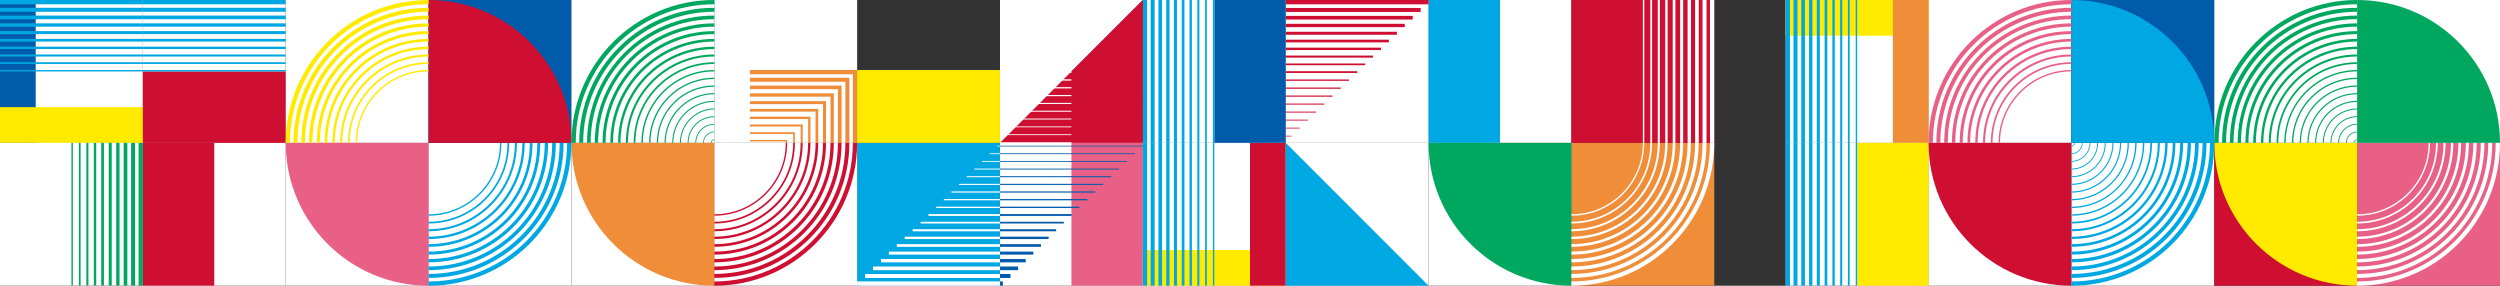 <?xml version="1.0" encoding="UTF-8"?><svg id="b" xmlns="http://www.w3.org/2000/svg" xmlns:xlink="http://www.w3.org/1999/xlink" viewBox="0 0 615.54 70.35"><rect x="0" y="0" width="615.54" height="70.35" fill="#333333" stroke="none"/><defs><style>.e,.f{fill:none;}.g{fill:#00a8e3;}.h{fill:#00a85f;}.i{fill:#005bab;}.j{fill:#f08d38;}.k{fill:#e96087;}.l{fill:#fff;}.m{fill:#ffea00;}.n{fill:#cf0f31;}.f{clip-path:url(#d);}</style><clipPath id="d"><rect class="e" y="0" width="615.54" height="70.35"/></clipPath></defs><g id="c"><g class="f"><rect class="g" x="211.04" y="35.17" width="35.17" height="35.17"/><rect class="l" x="246.22" y="35.17" width="35.17" height="35.17"/><rect class="l" x="246.22" y="0" width="35.17" height="35.17"/><rect class="l" y="35.17" width="35.17" height="35.17"/><rect class="l" x="35.17" y="35.17" width="35.17" height="35.17"/><rect class="l" x="70.35" y="35.17" width="35.17" height="35.17"/><rect class="l" x="105.52" y="35.17" width="35.17" height="35.17"/><rect class="l" x="175.87" y="35.17" width="35.17" height="35.17"/><rect class="l" x="175.87" y="0" width="35.17" height="35.17"/><rect class="l" x="140.7" y="35.17" width="35.17" height="35.17"/><rect class="l" x="316.57" y="35.17" width="35.17" height="35.17"/><rect class="l" x="281.39" y="35.17" width="35.17" height="35.17"/><rect class="l" x="351.74" y="35.17" width="35.17" height="35.17"/><rect class="j" x="386.91" y="35.17" width="35.17" height="35.17"/><rect class="l" y="0" width="35.17" height="35.17"/><rect class="l" x="35.17" y="0" width="35.17" height="35.17"/><rect class="l" x="70.35" y="0" width="35.17" height="35.17"/><rect class="i" x="105.52" y="0" width="35.17" height="35.17"/><rect class="l" x="474.85" y="35.17" width="35.17" height="35.17"/><rect class="l" x="510.02" y="35.17" width="35.17" height="35.17"/><rect class="l" x="474.85" y="0" width="35.17" height="35.17"/><rect class="i" x="510.02" y="0" width="35.17" height="35.17"/><rect class="n" x="545.2" y="35.17" width="35.17" height="35.17"/><rect class="k" x="580.37" y="35.17" width="35.17" height="35.17"/><rect class="l" x="545.2" y="0" width="35.17" height="35.17"/><rect class="l" x="580.37" y="0" width="35.17" height="35.17"/><rect class="l" x="140.7" y="0" width="35.17" height="35.17"/><rect class="l" x="281.39" y="0" width="35.17" height="35.17"/><rect class="l" x="439.67" width="35.17" height="35.17"/><rect class="l" x="439.67" y="35.17" width="35.17" height="35.17"/><rect class="l" x="316.57" y="0" width="35.17" height="35.17"/><rect class="l" x="351.74" y="0" width="35.17" height="35.17"/><rect class="n" x="386.91" y="0" width="35.17" height="35.17"/><polygon class="n" points="246.22 35.17 281.39 35.17 281.39 0 246.22 35.17"/><rect class="k" x="263.8" y="35.17" width="17.59" height="35.17"/><rect class="m" x="281.39" y="61.56" width="35.17" height="8.79"/><rect class="n" x="307.77" y="35.17" width="8.79" height="35.17"/><rect class="i" y="0" width="8.79" height="35.17"/><rect class="m" y="26.38" width="35.17" height="8.79"/><polygon class="j" points="184.66 34.47 184.66 34.82 193.46 34.82 193.46 35.17 193.81 35.17 193.81 34.47 184.66 34.47"/><polygon class="j" points="184.66 32.56 184.66 32.99 195.29 32.99 195.29 35.17 195.72 35.17 195.72 32.56 184.66 32.56"/><polygon class="j" points="184.66 30.64 184.66 31.15 197.13 31.15 197.13 35.17 197.64 35.17 197.64 30.64 184.66 30.64"/><polygon class="j" points="184.66 28.73 184.66 29.31 198.97 29.31 198.97 35.17 199.55 35.17 199.55 28.73 184.66 28.73"/><polygon class="j" points="184.66 26.81 184.66 27.48 200.8 27.48 200.8 35.17 201.47 35.17 201.47 26.81 184.66 26.81"/><polygon class="j" points="184.66 24.9 184.66 25.64 202.64 25.64 202.64 35.17 203.38 35.17 203.38 24.9 184.66 24.9"/><polygon class="j" points="184.66 22.98 184.66 23.8 204.48 23.8 204.48 35.17 205.3 35.17 205.3 22.98 184.66 22.98"/><polygon class="j" points="184.66 21.07 184.66 21.96 206.31 21.96 206.31 35.17 207.21 35.17 207.21 21.07 184.66 21.07"/><polygon class="j" points="184.66 19.15 184.66 20.13 208.15 20.13 208.15 35.17 209.13 35.17 209.13 19.15 184.66 19.15"/><polygon class="j" points="184.66 17.24 184.66 18.29 209.99 18.29 209.99 35.17 211.04 35.17 211.04 17.24 184.66 17.24"/><rect class="n" x="35.17" y="35.17" width="17.59" height="35.17"/><rect class="h" x="17.59" y="35.17" width=".35" height="35.17"/><rect class="h" x="19.42" y="35.17" width=".43" height="35.17"/><rect class="h" x="21.26" y="35.17" width=".51" height="35.17"/><rect class="h" x="23.1" y="35.17" width=".59" height="35.17"/><rect class="h" x="24.93" y="35.17" width=".66" height="35.17"/><rect class="h" x="26.77" y="35.17" width=".74" height="35.17"/><rect class="h" x="28.61" y="35.17" width=".82" height="35.17"/><rect class="h" x="30.45" y="35.17" width=".9" height="35.17"/><rect class="h" x="32.28" y="35.17" width=".98" height="35.17"/><rect class="h" x="34.12" y="35.17" width="1.06" height="35.17"/><rect class="g" y="17.24" width="35.17" height=".35"/><rect class="g" y="15.32" width="35.17" height=".43"/><rect class="g" y="13.41" width="35.17" height=".51"/><rect class="g" y="11.49" width="35.17" height=".59"/><rect class="g" y="9.58" width="35.17" height=".66"/><rect class="g" y="7.66" width="35.17" height=".74"/><rect class="g" y="5.75" width="35.17" height=".82"/><rect class="g" y="3.83" width="35.17" height=".9"/><rect class="g" y="1.92" width="35.17" height=".98"/><rect class="g" y="0" width="35.17" height="1.06"/><rect class="n" x="35.17" y="17.59" width="35.17" height="17.59"/><rect class="g" x="35.17" y="17.24" width="35.17" height=".35"/><rect class="g" x="35.17" y="15.32" width="35.17" height=".43"/><rect class="g" x="35.17" y="13.41" width="35.17" height=".51"/><rect class="g" x="35.17" y="11.49" width="35.17" height=".59"/><rect class="g" x="35.17" y="9.58" width="35.17" height=".66"/><rect class="g" x="35.17" y="7.66" width="35.17" height=".74"/><rect class="g" x="35.17" y="5.75" width="35.17" height=".82"/><rect class="g" x="35.17" y="3.83" width="35.17" height=".9"/><rect class="g" x="35.17" y="1.92" width="35.17" height=".98"/><rect class="g" x="35.17" y="0" width="35.17" height="1.06"/><rect class="g" x="298.63" y="35.17" width=".35" height="35.17"/><rect class="g" x="296.71" y="35.17" width=".43" height="35.17"/><rect class="g" x="294.8" y="35.17" width=".51" height="35.17"/><rect class="g" x="292.88" y="35.17" width=".59" height="35.17"/><rect class="g" x="290.97" y="35.17" width=".66" height="35.17"/><rect class="g" x="289.05" y="35.17" width=".74" height="35.17"/><rect class="g" x="287.14" y="35.17" width=".82" height="35.17"/><rect class="g" x="285.22" y="35.17" width=".9" height="35.17"/><rect class="g" x="283.31" y="35.17" width=".98" height="35.17"/><rect class="g" x="281.39" y="35.17" width="1.06" height="35.17"/><rect class="i" x="298.98" y="0" width="17.59" height="35.17"/><rect class="g" x="351.74" y="0" width="17.59" height="35.17"/><rect class="m" x="211.04" y="17.24" width="35.17" height="17.94"/><rect class="g" x="298.63" width=".35" height="35.17"/><rect class="g" x="296.71" width=".43" height="35.17"/><rect class="g" x="294.8" width=".51" height="35.17"/><rect class="g" x="292.88" width=".59" height="35.17"/><rect class="g" x="290.97" width=".66" height="35.17"/><rect class="g" x="289.05" width=".74" height="35.17"/><rect class="g" x="287.14" width=".82" height="35.17"/><rect class="g" x="285.22" width=".9" height="35.17"/><rect class="g" x="283.31" width=".98" height="35.17"/><rect class="g" x="281.39" width="1.06" height="35.17"/><rect class="m" x="439.67" y="0" width="35.17" height="8.79"/><rect class="j" x="466.05" width="8.79" height="35.17"/><rect class="g" x="456.91" width=".35" height="35.17"/><rect class="g" x="454.99" width=".43" height="35.17"/><rect class="g" x="453.08" width=".51" height="35.17"/><rect class="g" x="451.16" width=".59" height="35.17"/><rect class="g" x="449.25" width=".66" height="35.17"/><rect class="g" x="447.33" width=".74" height="35.17"/><rect class="g" x="445.42" width=".82" height="35.17"/><rect class="g" x="443.5" width=".9" height="35.17"/><rect class="g" x="441.59" width=".98" height="35.17"/><rect class="g" x="439.67" width="1.05" height="35.17"/><rect class="m" x="457.26" y="35.17" width="17.59" height="35.17"/><rect class="g" x="456.91" y="35.17" width=".35" height="35.17"/><rect class="g" x="454.99" y="35.17" width=".43" height="35.17"/><rect class="g" x="453.08" y="35.17" width=".51" height="35.17"/><rect class="g" x="451.16" y="35.17" width=".59" height="35.17"/><rect class="g" x="449.25" y="35.17" width=".66" height="35.17"/><rect class="g" x="447.33" y="35.17" width=".74" height="35.17"/><rect class="g" x="445.42" y="35.17" width=".82" height="35.17"/><rect class="g" x="443.5" y="35.17" width=".9" height="35.17"/><rect class="g" x="441.59" y="35.17" width=".98" height="35.17"/><rect class="g" x="439.67" y="35.17" width="1.05" height="35.17"/><rect class="l" x="404.5" width=".35" height="35.17"/><rect class="l" x="406.34" width=".43" height="35.17"/><rect class="l" x="408.17" width=".51" height="35.17"/><rect class="l" x="410.01" width=".59" height="35.17"/><rect class="l" x="411.85" width=".66" height="35.17"/><rect class="l" x="413.68" width=".74" height="35.17"/><rect class="l" x="415.52" width=".82" height="35.17"/><rect class="l" x="417.36" width=".9" height="35.17"/><rect class="l" x="419.19" width=".98" height="35.17"/><rect class="l" x="421.03" width="1.05" height="35.17"/><path class="k" d="m105.52,35.17v35.17c-19.43,0-35.17-15.75-35.17-35.17h35.17Z"/><path class="n" d="m105.52,35.17V0C124.95,0,140.7,15.75,140.7,35.17h-35.17Z"/><path class="j" d="m175.87,35.17v35.17c-19.43,0-35.17-15.75-35.17-35.17h35.17Z"/><path class="h" d="m386.91,35.17v35.17c-19.43,0-35.17-15.75-35.17-35.17h35.17Z"/><path class="n" d="m510.02,35.17v35.17c-19.43,0-35.17-15.75-35.17-35.17h35.17Z"/><path class="g" d="m510.02,35.17V0c19.43,0,35.17,15.75,35.17,35.17h-35.17Z"/><path class="m" d="m580.37,35.17v35.17c-19.43,0-35.17-15.75-35.17-35.17h35.17Z"/><path class="h" d="m580.37,35.17V0c19.43,0,35.17,15.75,35.17,35.17h-35.17Z"/><polygon class="g" points="351.74 70.35 316.57 70.35 316.57 35.17 351.74 70.35"/><path class="g" d="m510.02,51.22c8.86,0,16.04-7.18,16.04-16.04h-.33c0,4.2-1.63,8.14-4.6,11.11-2.97,2.97-6.91,4.6-11.11,4.6v.33Z"/><path class="g" d="m510.02,49.32c7.81,0,14.15-6.33,14.15-14.15h-.31c0,3.7-1.44,7.17-4.05,9.78s-6.09,4.05-9.78,4.05v.31Z"/><path class="g" d="m510.02,47.43c6.77,0,12.25-5.49,12.25-12.25h-.29c0,6.59-5.36,11.96-11.96,11.96v.29Z"/><path class="g" d="m510.02,45.53c5.72,0,10.36-4.64,10.36-10.36h-.27c0,5.56-4.52,10.08-10.08,10.08v.27Z"/><path class="g" d="m510.02,43.64c4.67,0,8.46-3.79,8.46-8.46h-.25c0,4.53-3.68,8.21-8.21,8.21v.25Z"/><path class="g" d="m510.02,41.74c3.63,0,6.57-2.94,6.57-6.57h-.23c0,3.49-2.84,6.33-6.33,6.33v.23Z"/><path class="g" d="m510.02,39.84c2.58,0,4.67-2.09,4.67-4.67h-.21c0,2.46-2,4.46-4.46,4.46v.21Z"/><path class="g" d="m510.02,37.95c1.53,0,2.77-1.24,2.77-2.77h-.19c0,1.42-1.16,2.58-2.58,2.58v.2Z"/><path class="g" d="m510.02,36.05c.49,0,.88-.39.88-.88h-.18c0,.39-.32.7-.7.7v.18Z"/><path class="g" d="m510.02,70.35c19.43,0,35.17-15.75,35.17-35.17h-1.06c0,4.61-.9,9.07-2.68,13.28-1.72,4.06-4.18,7.71-7.31,10.85-3.13,3.13-6.78,5.59-10.85,7.31-4.21,1.78-8.67,2.68-13.28,2.68v1.06Z"/><path class="g" d="m510.02,68.43c18.37,0,33.26-14.89,33.26-33.26h-.98c0,4.36-.85,8.59-2.54,12.56-1.63,3.84-3.95,7.3-6.92,10.26-2.97,2.97-6.42,5.29-10.26,6.92-3.98,1.68-8.21,2.54-12.57,2.54v.98Z"/><path class="g" d="m510.02,66.52c17.31,0,31.34-14.03,31.34-31.34h-.9c0,4.11-.8,8.1-2.39,11.85-1.53,3.63-3.73,6.88-6.52,9.68-2.8,2.8-6.05,4.99-9.68,6.52-3.75,1.59-7.74,2.39-11.85,2.39v.9Z"/><path class="g" d="m510.02,64.6c16.25,0,29.43-13.18,29.43-29.43h-.82c0,3.86-.76,7.61-2.25,11.14-1.44,3.41-3.5,6.47-6.13,9.09-2.63,2.63-5.69,4.69-9.09,6.13-3.53,1.49-7.27,2.25-11.14,2.25v.82Z"/><path class="g" d="m510.02,62.69c15.2,0,27.51-12.32,27.51-27.51h-.74c0,3.61-.71,7.12-2.1,10.42-1.35,3.19-3.28,6.05-5.74,8.51-2.46,2.46-5.32,4.39-8.51,5.74-3.3,1.4-6.81,2.1-10.42,2.1v.74Z"/><path class="g" d="m510.02,60.77c14.14,0,25.6-11.46,25.6-25.6h-.66c0,3.37-.66,6.63-1.96,9.71-1.26,2.97-3.05,5.64-5.34,7.93-2.29,2.29-4.96,4.09-7.93,5.34-3.07,1.3-6.34,1.96-9.71,1.96v.66Z"/><path class="g" d="m510.02,58.86c13.08,0,23.68-10.6,23.68-23.68h-.59c0,3.12-.61,6.14-1.81,8.99-1.16,2.75-2.83,5.22-4.95,7.34-2.12,2.12-4.59,3.79-7.34,4.95-2.85,1.2-5.87,1.81-8.99,1.81v.59Z"/><path class="g" d="m510.02,56.94c12.02,0,21.77-9.75,21.77-21.77h-.51c0,5.68-2.21,11.02-6.23,15.03-4.02,4.02-9.35,6.23-15.03,6.23v.51Z"/><path class="g" d="m510.02,55.03c10.97,0,19.85-8.89,19.85-19.85h-.43c0,5.19-2.02,10.07-5.69,13.73-3.67,3.67-8.55,5.69-13.73,5.69v.43Z"/><path class="g" d="m510.02,53.11c9.91,0,17.94-8.03,17.94-17.94h-.35c0,4.7-1.83,9.11-5.15,12.44-3.32,3.32-7.74,5.15-12.44,5.15v.35Z"/><path class="h" d="m580.37,19.13c-8.86,0-16.04,7.18-16.04,16.04h.33c0-4.2,1.63-8.14,4.6-11.11,2.97-2.97,6.91-4.6,11.11-4.6v-.33Z"/><path class="h" d="m580.37,21.03c-7.81,0-14.15,6.33-14.15,14.15h.31c0-3.7,1.44-7.17,4.05-9.78s6.09-4.05,9.78-4.05v-.31Z"/><path class="h" d="m580.37,22.92c-6.77,0-12.25,5.49-12.25,12.25h.29c0-6.59,5.36-11.96,11.96-11.96v-.29Z"/><path class="h" d="m580.37,24.82c-5.72,0-10.36,4.64-10.36,10.36h.27c0-5.56,4.52-10.08,10.08-10.08v-.27Z"/><path class="h" d="m580.37,26.71c-4.67,0-8.46,3.79-8.46,8.46h.25c0-4.53,3.68-8.21,8.21-8.21v-.25Z"/><path class="h" d="m580.37,28.61c-3.63,0-6.57,2.94-6.57,6.57h.23c0-3.49,2.84-6.33,6.33-6.33v-.23Z"/><path class="h" d="m580.37,30.5c-2.58,0-4.67,2.09-4.67,4.67h.22c0-2.46,2-4.46,4.45-4.46v-.21Z"/><path class="h" d="m580.37,32.4c-1.53,0-2.77,1.24-2.77,2.77h.2c0-1.42,1.16-2.58,2.58-2.58v-.2Z"/><path class="h" d="m580.37,34.3c-.49,0-.88.39-.88.88h.18c0-.39.32-.7.7-.7v-.18Z"/><path class="h" d="m580.37,0c-19.43,0-35.17,15.75-35.17,35.17h1.06c0-4.61.9-9.07,2.68-13.28,1.72-4.06,4.18-7.71,7.31-10.85,3.13-3.13,6.78-5.59,10.84-7.31,4.21-1.78,8.67-2.68,13.28-2.68V0Z"/><path class="h" d="m580.37,1.92c-18.37,0-33.26,14.89-33.26,33.26h.98c0-4.36.85-8.59,2.54-12.56,1.63-3.84,3.95-7.3,6.92-10.26,2.96-2.97,6.42-5.29,10.26-6.92,3.98-1.68,8.21-2.54,12.57-2.54v-.98Z"/><path class="h" d="m580.37,3.83c-17.31,0-31.34,14.03-31.34,31.34h.9c0-4.11.8-8.1,2.39-11.85,1.53-3.63,3.73-6.88,6.53-9.68,2.8-2.8,6.05-4.99,9.68-6.53,3.75-1.59,7.74-2.39,11.85-2.39v-.9Z"/><path class="h" d="m580.37,5.75c-16.25,0-29.43,13.18-29.43,29.43h.82c0-3.86.76-7.61,2.25-11.14,1.44-3.41,3.5-6.47,6.13-9.09,2.63-2.63,5.69-4.69,9.09-6.13,3.53-1.49,7.27-2.25,11.14-2.25v-.82Z"/><path class="h" d="m580.37,7.66c-15.2,0-27.51,12.32-27.51,27.51h.74c0-3.61.71-7.12,2.1-10.42,1.35-3.19,3.28-6.05,5.74-8.51,2.46-2.46,5.32-4.39,8.51-5.74,3.3-1.4,6.81-2.1,10.42-2.1v-.74Z"/><path class="h" d="m580.37,9.58c-14.14,0-25.6,11.46-25.6,25.6h.66c0-3.37.66-6.63,1.96-9.71,1.26-2.97,3.05-5.64,5.34-7.93,2.29-2.29,4.96-4.09,7.93-5.34,3.07-1.3,6.34-1.96,9.71-1.96v-.66Z"/><path class="h" d="m580.37,11.49c-13.08,0-23.68,10.6-23.68,23.68h.59c0-3.12.61-6.14,1.81-8.99,1.16-2.75,2.83-5.22,4.95-7.34,2.12-2.12,4.59-3.79,7.34-4.95,2.85-1.2,5.87-1.81,8.99-1.81v-.59Z"/><path class="h" d="m580.37,13.41c-12.02,0-21.77,9.75-21.77,21.77h.51c0-5.68,2.21-11.02,6.23-15.03,4.02-4.02,9.35-6.23,15.03-6.23v-.51Z"/><path class="h" d="m580.37,15.32c-10.97,0-19.85,8.89-19.85,19.85h.43c0-5.19,2.02-10.07,5.69-13.73,3.67-3.67,8.55-5.69,13.73-5.69v-.43Z"/><path class="h" d="m580.37,17.24c-9.91,0-17.94,8.03-17.94,17.94h.35c0-4.7,1.83-9.11,5.15-12.44,3.32-3.32,7.74-5.15,12.44-5.15v-.35Z"/><path class="h" d="m175.87,19.13c-8.86,0-16.04,7.18-16.04,16.04h.33c0-4.2,1.63-8.14,4.6-11.11,2.97-2.97,6.91-4.6,11.11-4.6v-.33Z"/><path class="h" d="m175.87,21.03c-7.81,0-14.15,6.33-14.15,14.15h.31c0-3.7,1.44-7.17,4.05-9.78s6.09-4.05,9.78-4.05v-.31Z"/><path class="h" d="m175.87,22.92c-6.77,0-12.25,5.49-12.25,12.25h.29c0-6.59,5.36-11.96,11.96-11.96v-.29Z"/><path class="h" d="m175.87,24.82c-5.72,0-10.36,4.64-10.36,10.36h.27c0-5.56,4.52-10.08,10.08-10.08v-.27Z"/><path class="h" d="m175.87,26.71c-4.67,0-8.46,3.79-8.46,8.46h.25c0-4.53,3.68-8.21,8.21-8.21v-.25Z"/><path class="h" d="m175.87,28.61c-3.63,0-6.57,2.94-6.57,6.57h.23c0-3.49,2.84-6.33,6.33-6.33v-.23Z"/><path class="h" d="m175.87,30.5c-2.58,0-4.67,2.09-4.67,4.67h.22c0-2.46,2-4.46,4.46-4.46v-.21Z"/><path class="h" d="m175.87,32.4c-1.53,0-2.77,1.24-2.77,2.77h.19c0-1.42,1.16-2.58,2.58-2.58v-.2Z"/><path class="h" d="m175.87,34.3c-.49,0-.88.39-.88.88h.18c0-.39.32-.7.7-.7v-.18Z"/><path class="h" d="m175.87,0C156.44,0,140.7,15.75,140.7,35.17h1.06c0-4.61.9-9.07,2.68-13.28,1.72-4.06,4.18-7.71,7.31-10.85,3.13-3.13,6.78-5.59,10.85-7.31,4.21-1.78,8.67-2.68,13.28-2.68V0Z"/><path class="h" d="m175.87,1.92c-18.37,0-33.26,14.89-33.26,33.26h.98c0-4.36.85-8.59,2.54-12.56,1.63-3.84,3.95-7.3,6.92-10.26,2.97-2.97,6.42-5.29,10.26-6.92,3.98-1.68,8.21-2.54,12.57-2.54v-.98Z"/><path class="h" d="m175.87,3.83c-17.31,0-31.34,14.03-31.34,31.34h.9c0-4.11.8-8.1,2.39-11.85,1.53-3.63,3.73-6.88,6.52-9.68,2.8-2.8,6.05-4.99,9.68-6.52,3.75-1.59,7.74-2.39,11.85-2.39v-.9Z"/><path class="h" d="m175.87,5.75c-16.25,0-29.43,13.18-29.43,29.43h.82c0-3.86.76-7.61,2.25-11.14,1.44-3.41,3.5-6.47,6.13-9.09,2.63-2.63,5.69-4.69,9.09-6.13,3.53-1.49,7.27-2.25,11.14-2.25v-.82Z"/><path class="h" d="m175.87,7.66c-15.2,0-27.51,12.32-27.51,27.51h.74c0-3.61.71-7.12,2.1-10.42,1.35-3.19,3.28-6.05,5.74-8.51,2.46-2.46,5.32-4.39,8.51-5.74,3.3-1.4,6.81-2.1,10.42-2.1v-.74Z"/><path class="h" d="m175.87,9.58c-14.14,0-25.6,11.46-25.6,25.6h.66c0-3.37.66-6.63,1.96-9.71,1.26-2.97,3.05-5.64,5.34-7.93,2.29-2.29,4.96-4.09,7.93-5.34,3.07-1.3,6.34-1.96,9.71-1.96v-.66Z"/><path class="h" d="m175.87,11.49c-13.08,0-23.68,10.6-23.68,23.68h.59c0-3.12.61-6.14,1.81-8.99,1.16-2.75,2.83-5.22,4.95-7.34,2.12-2.12,4.59-3.79,7.34-4.95,2.85-1.2,5.87-1.81,8.99-1.81v-.59Z"/><path class="h" d="m175.87,13.41c-12.02,0-21.77,9.75-21.77,21.77h.51c0-5.68,2.21-11.02,6.23-15.03,4.02-4.02,9.35-6.23,15.03-6.23v-.51Z"/><path class="h" d="m175.87,15.32c-10.96,0-19.85,8.89-19.85,19.85h.43c0-5.19,2.02-10.07,5.69-13.73,3.67-3.67,8.55-5.69,13.73-5.69v-.43Z"/><path class="h" d="m175.87,17.24c-9.91,0-17.94,8.03-17.94,17.94h.35c0-4.7,1.83-9.11,5.15-12.44,3.32-3.32,7.74-5.15,12.44-5.15v-.35Z"/><path class="g" d="m105.52,70.35c19.43,0,35.17-15.75,35.17-35.17h-1.06c0,4.61-.9,9.07-2.68,13.28-1.72,4.06-4.18,7.71-7.31,10.85-3.13,3.13-6.78,5.59-10.85,7.31-4.21,1.78-8.67,2.68-13.28,2.68v1.06Z"/><path class="g" d="m105.52,68.43c18.37,0,33.26-14.89,33.26-33.26h-.98c0,4.36-.85,8.59-2.54,12.56-1.63,3.84-3.95,7.3-6.92,10.26-2.97,2.97-6.42,5.29-10.26,6.92-3.98,1.68-8.21,2.54-12.57,2.54v.98Z"/><path class="g" d="m105.52,66.52c17.31,0,31.34-14.03,31.34-31.34h-.9c0,4.11-.8,8.1-2.39,11.85-1.53,3.63-3.73,6.88-6.53,9.68-2.8,2.8-6.05,4.99-9.68,6.52-3.75,1.59-7.74,2.39-11.85,2.39v.9Z"/><path class="g" d="m105.52,64.6c16.25,0,29.43-13.18,29.43-29.43h-.82c0,3.86-.76,7.61-2.25,11.14-1.44,3.41-3.5,6.47-6.13,9.09-2.63,2.63-5.69,4.69-9.09,6.13-3.53,1.49-7.27,2.25-11.14,2.25v.82Z"/><path class="g" d="m105.52,62.69c15.2,0,27.51-12.32,27.51-27.51h-.74c0,3.61-.71,7.12-2.1,10.42-1.35,3.19-3.28,6.05-5.74,8.51-2.46,2.46-5.32,4.39-8.51,5.74-3.3,1.4-6.81,2.1-10.42,2.1v.74Z"/><path class="g" d="m105.52,60.77c14.14,0,25.6-11.46,25.6-25.6h-.66c0,3.37-.66,6.63-1.96,9.71-1.26,2.97-3.05,5.64-5.34,7.93-2.29,2.29-4.96,4.09-7.93,5.34-3.07,1.3-6.34,1.96-9.71,1.96v.66Z"/><path class="g" d="m105.52,58.86c13.08,0,23.68-10.6,23.68-23.68h-.59c0,3.12-.61,6.14-1.81,8.99-1.16,2.75-2.83,5.22-4.95,7.34-2.12,2.12-4.59,3.79-7.34,4.95-2.85,1.2-5.87,1.81-8.99,1.81v.59Z"/><path class="g" d="m105.52,56.94c12.02,0,21.77-9.75,21.77-21.77h-.51c0,5.68-2.21,11.02-6.23,15.03-4.02,4.02-9.35,6.23-15.03,6.23v.51Z"/><path class="g" d="m105.52,55.03c10.96,0,19.85-8.89,19.85-19.85h-.43c0,5.19-2.02,10.07-5.69,13.73-3.67,3.67-8.55,5.69-13.73,5.69v.43Z"/><path class="g" d="m105.52,53.11c9.91,0,17.94-8.03,17.94-17.94h-.35c0,4.7-1.83,9.11-5.15,12.44-3.32,3.32-7.74,5.15-12.44,5.15v.35Z"/><path class="n" d="m175.87,70.35c19.43,0,35.17-15.75,35.17-35.17h-1.06c0,4.61-.9,9.07-2.68,13.28-1.72,4.06-4.18,7.71-7.31,10.85-3.13,3.13-6.78,5.59-10.85,7.31-4.21,1.78-8.67,2.68-13.28,2.68v1.06Z"/><path class="n" d="m175.87,68.43c18.37,0,33.26-14.89,33.26-33.26h-.98c0,4.36-.85,8.59-2.54,12.56-1.63,3.84-3.95,7.3-6.92,10.26-2.97,2.97-6.42,5.29-10.26,6.92-3.98,1.68-8.21,2.54-12.57,2.54v.98Z"/><path class="n" d="m175.87,66.52c17.31,0,31.34-14.03,31.34-31.34h-.9c0,4.11-.8,8.1-2.39,11.85-1.53,3.63-3.73,6.88-6.53,9.68-2.8,2.8-6.05,4.99-9.68,6.52-3.75,1.59-7.74,2.39-11.85,2.39v.9Z"/><path class="n" d="m175.87,64.6c16.25,0,29.43-13.18,29.43-29.43h-.82c0,3.86-.76,7.61-2.25,11.14-1.44,3.41-3.5,6.47-6.13,9.09s-5.69,4.69-9.09,6.13c-3.53,1.49-7.27,2.25-11.14,2.25v.82Z"/><path class="n" d="m175.87,62.69c15.2,0,27.51-12.32,27.51-27.51h-.74c0,3.61-.71,7.12-2.1,10.42-1.35,3.19-3.28,6.05-5.74,8.51-2.46,2.46-5.32,4.39-8.51,5.74-3.3,1.4-6.81,2.1-10.42,2.1v.74Z"/><path class="n" d="m175.87,60.77c14.14,0,25.6-11.46,25.6-25.6h-.66c0,3.37-.66,6.63-1.96,9.71-1.26,2.97-3.05,5.64-5.34,7.93-2.29,2.29-4.96,4.09-7.93,5.34-3.07,1.3-6.34,1.96-9.71,1.96v.66Z"/><path class="n" d="m175.87,58.86c13.08,0,23.68-10.6,23.68-23.68h-.59c0,3.12-.61,6.14-1.81,8.99-1.16,2.75-2.83,5.22-4.95,7.34-2.12,2.12-4.59,3.79-7.34,4.95-2.85,1.2-5.87,1.81-8.99,1.81v.59Z"/><path class="n" d="m175.87,56.94c12.02,0,21.77-9.75,21.77-21.77h-.51c0,5.68-2.21,11.02-6.23,15.03-4.02,4.02-9.35,6.23-15.03,6.23v.51Z"/><path class="n" d="m175.87,55.03c10.96,0,19.85-8.89,19.85-19.85h-.43c0,5.19-2.02,10.07-5.69,13.73-3.67,3.67-8.55,5.69-13.73,5.69v.43Z"/><path class="n" d="m175.87,53.11c9.91,0,17.94-8.03,17.94-17.94h-.35c0,4.7-1.83,9.11-5.15,12.44-3.32,3.32-7.74,5.15-12.44,5.15v.35Z"/><path class="l" d="m386.91,70.35c19.43,0,35.17-15.75,35.17-35.17h-1.06c0,4.61-.9,9.07-2.68,13.28-1.72,4.06-4.18,7.71-7.31,10.85-3.13,3.13-6.78,5.59-10.85,7.31-4.21,1.78-8.67,2.68-13.28,2.68v1.06Z"/><path class="l" d="m386.91,68.43c18.37,0,33.26-14.89,33.26-33.26h-.98c0,4.36-.85,8.59-2.54,12.56-1.63,3.84-3.95,7.3-6.92,10.26-2.96,2.97-6.42,5.29-10.26,6.92-3.98,1.68-8.21,2.54-12.57,2.54v.98Z"/><path class="l" d="m386.91,66.52c17.31,0,31.34-14.03,31.34-31.34h-.9c0,4.11-.8,8.1-2.39,11.85-1.53,3.63-3.73,6.88-6.53,9.68-2.8,2.8-6.05,4.99-9.68,6.52-3.75,1.59-7.74,2.39-11.85,2.39v.9Z"/><path class="l" d="m386.91,64.6c16.25,0,29.43-13.18,29.43-29.43h-.82c0,3.86-.76,7.61-2.25,11.14-1.44,3.41-3.5,6.47-6.13,9.09-2.63,2.63-5.69,4.69-9.09,6.13-3.53,1.49-7.27,2.25-11.13,2.25v.82Z"/><path class="l" d="m386.91,62.69c15.2,0,27.51-12.32,27.51-27.51h-.74c0,3.61-.71,7.12-2.1,10.42-1.35,3.19-3.28,6.05-5.74,8.51-2.46,2.46-5.32,4.39-8.51,5.74-3.3,1.4-6.81,2.1-10.42,2.1v.74Z"/><path class="l" d="m386.91,60.77c14.14,0,25.6-11.46,25.6-25.6h-.66c0,3.37-.66,6.63-1.96,9.71-1.26,2.97-3.05,5.64-5.34,7.93-2.29,2.29-4.96,4.09-7.93,5.34-3.07,1.3-6.34,1.96-9.7,1.96v.66Z"/><path class="l" d="m386.91,58.86c13.08,0,23.68-10.6,23.68-23.68h-.59c0,3.12-.61,6.14-1.81,8.99-1.16,2.75-2.83,5.22-4.95,7.34-2.12,2.12-4.59,3.79-7.34,4.95-2.85,1.2-5.87,1.81-8.99,1.81v.59Z"/><path class="l" d="m386.91,56.94c12.02,0,21.77-9.75,21.77-21.77h-.51c0,5.68-2.21,11.02-6.23,15.03-4.02,4.02-9.36,6.23-15.03,6.23v.51Z"/><path class="l" d="m386.91,55.03c10.96,0,19.85-8.89,19.85-19.85h-.43c0,5.19-2.02,10.07-5.69,13.73-3.67,3.67-8.55,5.69-13.73,5.69v.43Z"/><path class="l" d="m386.91,53.11c9.91,0,17.94-8.03,17.94-17.94h-.35c0,4.7-1.83,9.11-5.15,12.44-3.32,3.32-7.74,5.15-12.44,5.15v.35Z"/><path class="m" d="m105.52,0C86.1,0,70.35,15.75,70.35,35.17h1.06c0-4.61.9-9.07,2.68-13.28,1.72-4.06,4.18-7.71,7.31-10.85,3.13-3.13,6.78-5.59,10.85-7.31,4.21-1.78,8.67-2.68,13.28-2.68V0Z"/><path class="m" d="m105.52,1.92c-18.37,0-33.26,14.89-33.26,33.26h.98c0-4.36.85-8.59,2.54-12.56,1.63-3.84,3.95-7.3,6.92-10.26,2.97-2.97,6.42-5.29,10.26-6.92,3.98-1.68,8.21-2.54,12.57-2.54v-.98Z"/><path class="m" d="m105.52,3.83c-17.31,0-31.34,14.03-31.34,31.34h.9c0-4.11.8-8.1,2.39-11.85,1.53-3.63,3.73-6.88,6.53-9.68,2.8-2.8,6.05-4.99,9.68-6.52,3.75-1.59,7.74-2.39,11.85-2.39v-.9Z"/><path class="m" d="m105.52,5.75c-16.25,0-29.43,13.18-29.43,29.43h.82c0-3.86.76-7.61,2.25-11.14,1.44-3.41,3.5-6.47,6.13-9.09,2.63-2.63,5.69-4.69,9.09-6.13,3.53-1.49,7.27-2.25,11.14-2.25v-.82Z"/><path class="m" d="m105.52,7.66c-15.2,0-27.51,12.32-27.51,27.51h.74c0-3.61.71-7.12,2.1-10.42,1.35-3.19,3.28-6.05,5.74-8.51,2.46-2.46,5.32-4.39,8.51-5.74,3.3-1.4,6.81-2.1,10.42-2.1v-.74Z"/><path class="m" d="m105.52,9.58c-14.14,0-25.6,11.46-25.6,25.6h.66c0-3.37.66-6.63,1.96-9.71,1.26-2.97,3.05-5.64,5.34-7.93,2.29-2.29,4.96-4.09,7.93-5.34,3.07-1.3,6.34-1.96,9.71-1.96v-.66Z"/><path class="m" d="m105.52,11.49c-13.08,0-23.68,10.6-23.68,23.68h.59c0-3.12.61-6.14,1.81-8.99,1.16-2.75,2.83-5.22,4.95-7.34,2.12-2.12,4.59-3.79,7.34-4.95,2.85-1.2,5.87-1.81,8.99-1.81v-.59Z"/><path class="m" d="m105.52,13.41c-12.02,0-21.77,9.75-21.77,21.77h.51c0-5.68,2.21-11.02,6.23-15.03,4.02-4.02,9.35-6.23,15.03-6.23v-.51Z"/><path class="m" d="m105.52,15.32c-10.96,0-19.85,8.89-19.85,19.85h.43c0-5.19,2.02-10.07,5.69-13.73,3.67-3.67,8.55-5.69,13.73-5.69v-.43Z"/><path class="m" d="m105.52,17.24c-9.91,0-17.94,8.03-17.94,17.94h.35c0-4.7,1.83-9.11,5.15-12.44,3.32-3.32,7.74-5.15,12.44-5.15v-.35Z"/><rect class="n" x="316.57" y="17.59" width="17.59" height=".35"/><rect class="n" x="316.57" y="15.63" width="19.54" height=".43"/><rect class="n" x="316.57" y="13.68" width="21.5" height=".51"/><rect class="n" x="316.57" y="11.73" width="23.45" height=".59"/><rect class="n" x="316.57" y="9.77" width="25.4" height=".66"/><rect class="n" x="316.57" y="7.82" width="27.36" height=".74"/><rect class="n" x="316.57" y="5.86" width="29.31" height=".82"/><rect class="n" x="316.57" y="3.91" width="31.27" height=".9"/><rect class="n" x="316.57" y="1.96" width="33.22" height=".98"/><rect class="n" x="316.57" y="0" width="35.17" height="1.06"/><rect class="n" x="316.57" y="33.42" width="1.41" height=".18"/><rect class="n" x="316.57" y="31.44" width="3.43" height=".2"/><rect class="n" x="316.57" y="29.46" width="5.45" height=".22"/><rect class="n" x="316.57" y="27.48" width="7.47" height=".24"/><rect class="n" x="316.57" y="25.5" width="9.5" height=".26"/><rect class="n" x="316.57" y="23.52" width="11.52" height=".29"/><rect class="n" x="316.57" y="21.55" width="13.54" height=".31"/><rect class="n" x="316.57" y="19.57" width="15.56" height=".33"/><rect class="n" x="316.57" y="17.59" width="17.59" height=".35"/><path class="l" d="m580.37,70.35c19.43,0,35.17-15.75,35.17-35.17h-1.06c0,4.61-.9,9.07-2.68,13.28-1.72,4.06-4.18,7.71-7.31,10.85-3.13,3.13-6.78,5.59-10.85,7.31-4.21,1.78-8.67,2.68-13.28,2.68v1.06Z"/><path class="l" d="m580.37,68.43c18.37,0,33.26-14.89,33.26-33.26h-.98c0,4.36-.85,8.59-2.54,12.56-1.63,3.84-3.95,7.3-6.92,10.26-2.96,2.97-6.42,5.29-10.26,6.92-3.98,1.68-8.21,2.54-12.57,2.54v.98Z"/><path class="l" d="m580.37,66.52c17.31,0,31.34-14.03,31.34-31.34h-.9c0,4.11-.8,8.1-2.39,11.85-1.53,3.63-3.73,6.88-6.53,9.68-2.8,2.8-6.05,4.99-9.68,6.52-3.75,1.59-7.74,2.39-11.85,2.39v.9Z"/><path class="l" d="m580.37,64.6c16.25,0,29.43-13.18,29.43-29.43h-.82c0,3.86-.76,7.61-2.25,11.14-1.44,3.41-3.5,6.47-6.13,9.09s-5.69,4.69-9.09,6.13c-3.53,1.49-7.27,2.25-11.14,2.25v.82Z"/><path class="l" d="m580.37,62.69c15.2,0,27.51-12.32,27.51-27.51h-.74c0,3.61-.71,7.12-2.1,10.42-1.35,3.19-3.28,6.05-5.74,8.51-2.46,2.46-5.32,4.39-8.51,5.74-3.3,1.4-6.81,2.1-10.42,2.1v.74Z"/><path class="l" d="m580.37,60.77c14.14,0,25.6-11.46,25.6-25.6h-.66c0,3.37-.66,6.63-1.96,9.71-1.26,2.97-3.05,5.64-5.34,7.93-2.29,2.29-4.96,4.09-7.93,5.34-3.07,1.3-6.34,1.96-9.71,1.96v.66Z"/><path class="l" d="m580.37,58.86c13.08,0,23.68-10.6,23.68-23.68h-.59c0,3.12-.61,6.14-1.81,8.99-1.16,2.75-2.83,5.22-4.95,7.34-2.12,2.12-4.59,3.79-7.34,4.95-2.85,1.2-5.87,1.81-8.99,1.81v.59Z"/><path class="l" d="m580.37,56.94c12.02,0,21.77-9.75,21.77-21.77h-.51c0,5.68-2.21,11.02-6.23,15.03-4.02,4.02-9.36,6.23-15.03,6.23v.51Z"/><path class="l" d="m580.37,55.03c10.96,0,19.85-8.89,19.85-19.85h-.43c0,5.19-2.02,10.07-5.69,13.73-3.67,3.67-8.55,5.69-13.73,5.69v.43Z"/><path class="l" d="m580.37,53.11c9.91,0,17.94-8.03,17.94-17.94h-.35c0,4.7-1.83,9.11-5.15,12.44-3.32,3.32-7.74,5.15-12.44,5.15v.35Z"/><path class="k" d="m510.02,0c-19.43,0-35.17,15.75-35.17,35.17h1.06c0-4.61.9-9.07,2.68-13.28,1.72-4.06,4.18-7.71,7.31-10.85,3.13-3.13,6.78-5.59,10.85-7.31,4.21-1.78,8.67-2.68,13.28-2.68V0Z"/><path class="k" d="m510.02,1.92c-18.37,0-33.26,14.89-33.26,33.26h.98c0-4.36.85-8.59,2.54-12.56,1.63-3.84,3.95-7.3,6.92-10.26,2.97-2.97,6.42-5.29,10.26-6.92,3.98-1.68,8.21-2.54,12.57-2.54v-.98Z"/><path class="k" d="m510.02,3.83c-17.31,0-31.34,14.03-31.34,31.34h.9c0-4.11.8-8.1,2.39-11.85,1.53-3.63,3.73-6.88,6.52-9.68,2.8-2.8,6.05-4.99,9.68-6.53,3.75-1.59,7.74-2.39,11.85-2.39v-.9Z"/><path class="k" d="m510.02,5.75c-16.25,0-29.43,13.18-29.43,29.43h.82c0-3.86.76-7.61,2.25-11.14,1.44-3.41,3.5-6.47,6.13-9.09,2.63-2.63,5.69-4.69,9.09-6.13,3.53-1.49,7.27-2.25,11.14-2.25v-.82Z"/><path class="k" d="m510.02,7.66c-15.2,0-27.51,12.32-27.51,27.51h.74c0-3.61.71-7.12,2.1-10.42,1.35-3.19,3.28-6.05,5.74-8.51,2.46-2.46,5.32-4.39,8.51-5.74,3.3-1.4,6.81-2.1,10.42-2.1v-.74Z"/><path class="k" d="m510.02,9.58c-14.14,0-25.6,11.46-25.6,25.6h.66c0-3.37.66-6.63,1.96-9.71,1.26-2.97,3.05-5.64,5.34-7.93,2.29-2.29,4.96-4.09,7.93-5.34,3.07-1.3,6.34-1.96,9.71-1.96v-.66Z"/><path class="k" d="m510.02,11.49c-13.08,0-23.68,10.6-23.68,23.68h.59c0-3.12.61-6.14,1.81-8.99,1.16-2.75,2.83-5.22,4.95-7.34,2.12-2.12,4.59-3.79,7.34-4.95,2.85-1.2,5.87-1.81,8.99-1.81v-.59Z"/><path class="k" d="m510.02,13.41c-12.02,0-21.77,9.75-21.77,21.77h.51c0-5.68,2.21-11.02,6.23-15.03,4.02-4.02,9.35-6.23,15.03-6.23v-.51Z"/><path class="k" d="m510.02,15.32c-10.97,0-19.85,8.89-19.85,19.85h.43c0-5.19,2.02-10.07,5.69-13.73,3.67-3.67,8.55-5.69,13.73-5.69v-.43Z"/><path class="k" d="m510.02,17.24c-9.91,0-17.94,8.03-17.94,17.94h.35c0-4.7,1.83-9.11,5.15-12.44,3.32-3.32,7.74-5.15,12.44-5.15v-.35Z"/><rect class="l" x="228.63" y="52.76" width="17.59" height=".35"/><rect class="l" x="226.68" y="54.6" width="19.54" height=".43"/><rect class="l" x="224.72" y="56.44" width="21.5" height=".51"/><rect class="l" x="222.77" y="58.27" width="23.45" height=".59"/><rect class="l" x="220.81" y="60.11" width="25.4" height=".66"/><rect class="l" x="218.86" y="61.95" width="27.36" height=".74"/><rect class="l" x="216.91" y="63.78" width="29.31" height=".82"/><rect class="l" x="214.95" y="65.62" width="31.27" height=".9"/><rect class="l" x="213" y="67.46" width="33.22" height=".98"/><rect class="l" x="211.04" y="69.29" width="35.17" height="1.06"/><rect class="l" x="245.51" y="35.88" width=".7" height=".18"/><rect class="l" x="243.64" y="37.75" width="2.58" height=".2"/><rect class="l" x="241.76" y="39.63" width="4.46" height=".21"/><rect class="l" x="239.89" y="41.51" width="6.33" height=".23"/><rect class="l" x="238.01" y="43.38" width="8.21" height=".25"/><rect class="l" x="236.13" y="45.26" width="10.08" height=".27"/><rect class="l" x="234.26" y="47.13" width="11.96" height=".29"/><rect class="l" x="232.38" y="49.01" width="13.83" height=".31"/><rect class="l" x="230.51" y="50.89" width="15.71" height=".33"/><rect class="l" x="228.63" y="52.76" width="17.59" height=".35"/><rect class="i" x="246.22" y="52.76" width="17.59" height=".35"/><rect class="i" x="246.22" y="50.89" width="19.54" height=".33"/><rect class="i" x="246.22" y="49.01" width="21.5" height=".31"/><rect class="i" x="246.22" y="47.13" width="23.45" height=".29"/><rect class="i" x="246.22" y="45.26" width="25.4" height=".27"/><rect class="i" x="246.22" y="43.38" width="27.36" height=".25"/><rect class="i" x="246.22" y="41.51" width="29.31" height=".23"/><rect class="i" x="246.22" y="39.63" width="31.27" height=".21"/><rect class="i" x="246.22" y="37.75" width="33.22" height=".2"/><rect class="i" x="246.22" y="35.88" width="35.17" height=".18"/><rect class="i" x="246.22" y="69.29" width=".7" height="1.06"/><rect class="i" x="246.22" y="67.46" width="2.58" height=".98"/><rect class="i" x="246.22" y="65.62" width="4.46" height=".9"/><rect class="i" x="246.22" y="63.78" width="6.33" height=".82"/><rect class="i" x="246.22" y="61.95" width="8.21" height=".74"/><rect class="i" x="246.22" y="60.11" width="10.08" height=".66"/><rect class="i" x="246.22" y="58.27" width="11.96" height=".59"/><rect class="i" x="246.22" y="56.44" width="13.83" height=".51"/><rect class="i" x="246.22" y="54.6" width="15.71" height=".43"/><rect class="i" x="246.22" y="52.76" width="17.59" height=".35"/><rect class="l" x="263.45" y="17.59" width="17.94" height=".35"/><rect class="l" x="261.54" y="19.52" width="19.85" height=".33"/><rect class="l" x="259.62" y="21.46" width="21.77" height=".31"/><rect class="l" x="257.71" y="23.39" width="23.68" height=".29"/><rect class="l" x="255.79" y="25.33" width="25.6" height=".27"/><rect class="l" x="253.88" y="27.26" width="27.51" height=".25"/><rect class="l" x="251.96" y="29.19" width="29.43" height=".23"/><rect class="l" x="250.05" y="31.13" width="31.34" height=".21"/><rect class="l" x="248.13" y="33.06" width="33.26" height=".2"/><rect class="l" x="246.22" y="35" width="35.17" height=".18"/><polygon class="n" points="281.39 35.17 263.8 35.17 263.8 17.59 281.39 0 281.39 35.17"/></g></g></svg>